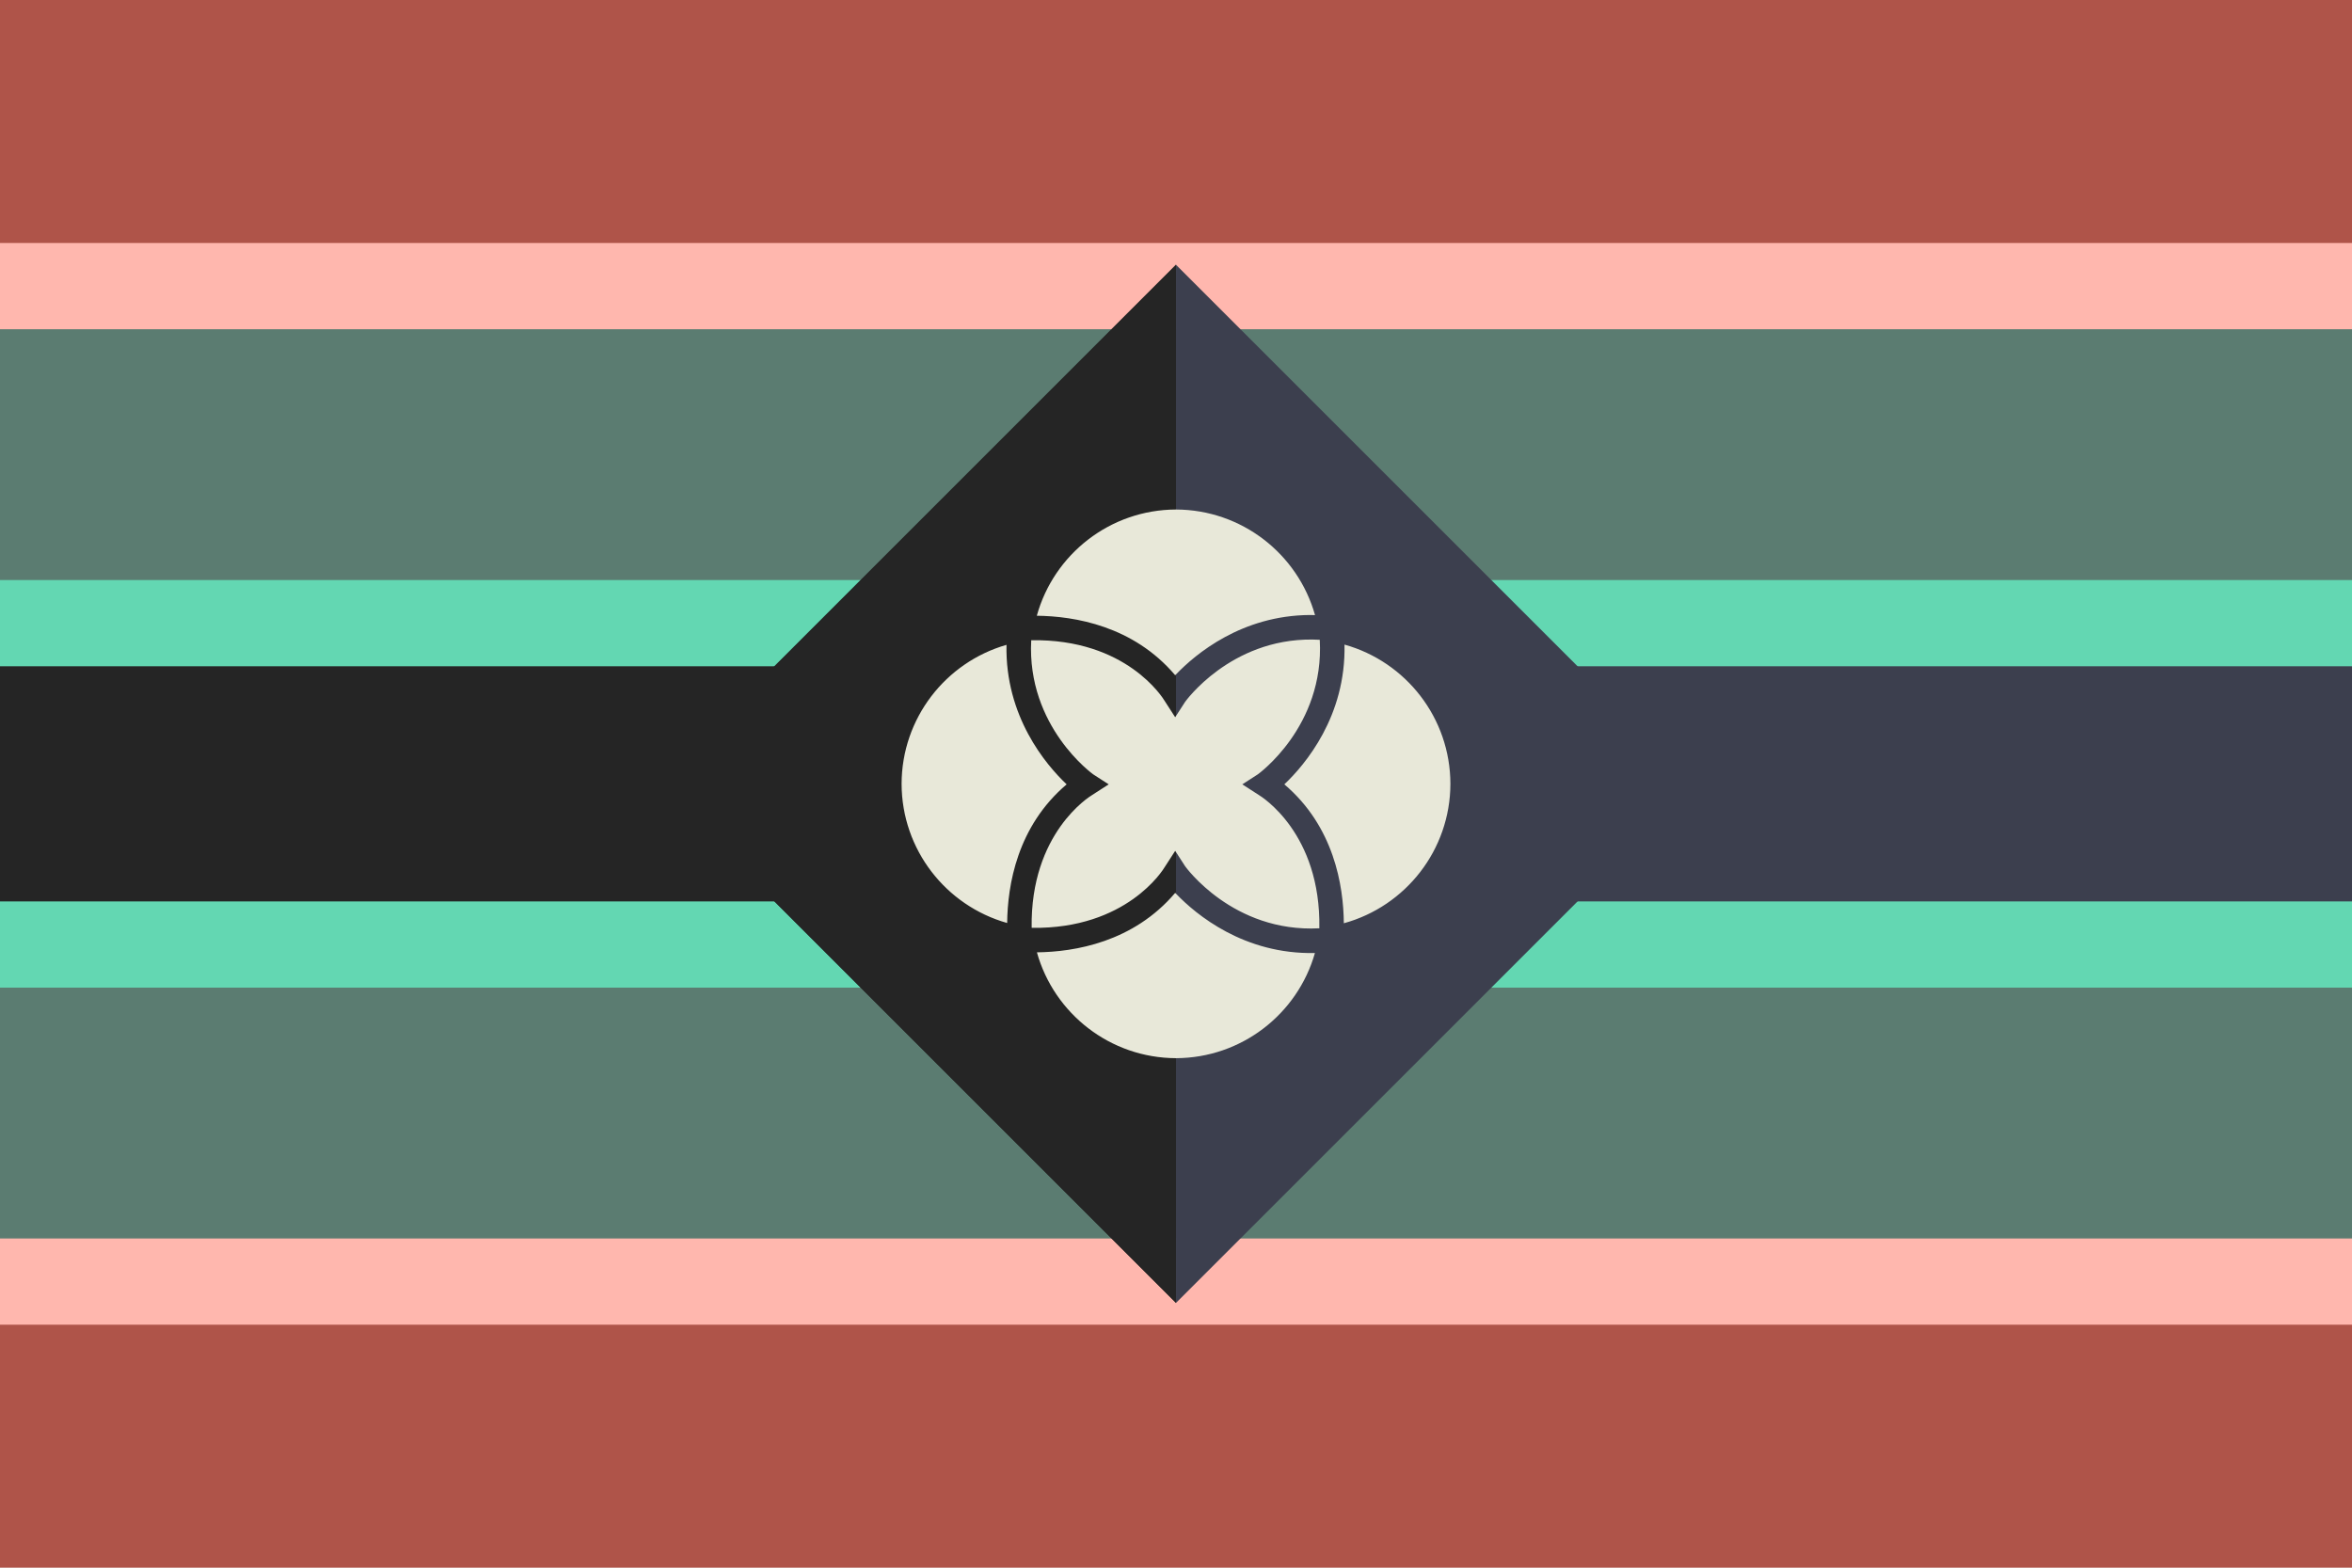 <?xml version="1.0" encoding="UTF-8" standalone="no"?>
<!-- Created with Inkscape (http://www.inkscape.org/) -->

<svg
   width="300mm"
   height="200mm"
   viewBox="0 0 300 200"
   version="1.1"
   id="svg1"
   xml:space="preserve"
   inkscape:version="1.4 (86a8ad7, 2024-10-11)"
   sodipodi:docname="name-alter.svg"
   inkscape:export-filename="fictive.png"
   inkscape:export-xdpi="96"
   inkscape:export-ydpi="96"
   xmlns:inkscape="http://www.inkscape.org/namespaces/inkscape"
   xmlns:sodipodi="http://sodipodi.sourceforge.net/DTD/sodipodi-0.dtd"
   xmlns="http://www.w3.org/2000/svg"
   xmlns:svg="http://www.w3.org/2000/svg"><sodipodi:namedview
     id="namedview1"
     pagecolor="#505050"
     bordercolor="#ffffff"
     borderopacity="1"
     inkscape:showpageshadow="0"
     inkscape:pageopacity="0"
     inkscape:pagecheckerboard="1"
     inkscape:deskcolor="#505050"
     inkscape:document-units="mm"
     inkscape:zoom="1.4142136"
     inkscape:cx="539.52248"
     inkscape:cy="438.05265"
     inkscape:window-width="1920"
     inkscape:window-height="1017"
     inkscape:window-x="-8"
     inkscape:window-y="-8"
     inkscape:window-maximized="1"
     inkscape:current-layer="layer2" /><defs
     id="defs1"><inkscape:path-effect
       effect="mirror_symmetry"
       start_point="150,0"
       end_point="150,200"
       center_point="150,100"
       id="path-effect4"
       is_visible="true"
       lpeversion="1.2"
       lpesatellites=""
       mode="vertical"
       discard_orig_path="false"
       fuse_paths="false"
       oposite_fuse="true"
       split_items="false"
       split_open="false"
       link_styles="false" /><inkscape:path-effect
       effect="mirror_symmetry"
       start_point="0,100"
       end_point="300,100"
       center_point="150,100"
       id="path-effect3"
       is_visible="true"
       lpeversion="1.2"
       lpesatellites=""
       mode="horizontal"
       discard_orig_path="false"
       fuse_paths="false"
       oposite_fuse="true"
       split_items="false"
       split_open="false"
       link_styles="false" /><inkscape:path-effect
       effect="mirror_symmetry"
       start_point="0,100"
       end_point="300,100"
       center_point="150,100"
       id="path-effect14"
       is_visible="true"
       lpeversion="1.2"
       lpesatellites=""
       mode="horizontal"
       discard_orig_path="false"
       fuse_paths="false"
       oposite_fuse="false"
       split_items="false"
       split_open="false"
       link_styles="false" /><inkscape:path-effect
       effect="mirror_symmetry"
       start_point="150,0"
       end_point="150,200"
       center_point="150,100"
       id="path-effect13"
       is_visible="true"
       lpeversion="1.2"
       lpesatellites=""
       mode="vertical"
       discard_orig_path="false"
       fuse_paths="false"
       oposite_fuse="false"
       split_items="false"
       split_open="false"
       link_styles="false" /></defs><g
     inkscape:groupmode="layer"
     id="layer2"
     inkscape:label="Flag"
     style="display:inline"><g
       id="g36"
       inkscape:label="Lower"
       style="display:inline"><rect
         style="fill:#af5449;fill-opacity:1;stroke-width:0.265"
         id="rect1"
         width="300"
         height="200"
         x="-5.5511151e-17"
         y="-1.110223e-16"
         inkscape:label="Base" /><rect
         style="fill:#ffb7ae;fill-opacity:1;stroke-width:0.265"
         id="rect3"
         width="300"
         height="138"
         x="-5.5511151e-17"
         y="31"
         inkscape:label="Thin_Top" /><rect
         style="fill:#5b7c71;fill-opacity:1;stroke-width:0.243"
         id="rect4"
         width="300"
         height="116"
         x="-5.5511151e-17"
         y="42"
         inkscape:label="Mid" /><rect
         style="fill:#63d7b2;fill-opacity:1;stroke-width:0.162"
         id="rect2"
         width="300.004"
         height="52"
         x="0"
         y="74"
         inkscape:label="Thin_Lower" /></g><g
       id="g45"
       inkscape:label="Upper"
       style="display:inline"><rect
         style="fill:#af5449;fill-opacity:1;stroke-width:0.187"
         id="rect36"
         width="300"
         height="100"
         x="-5.5511151e-17"
         y="-1.110223e-16"
         inkscape:label="Base" /><rect
         style="fill:#ffb7ae;fill-opacity:1;stroke-width:0.186"
         id="rect37"
         width="300"
         height="68.403"
         x="-5.5511151e-17"
         y="31"
         inkscape:label="Thin_Top" /><rect
         style="fill:#5b7c71;fill-opacity:1;stroke-width:0.178"
         id="rect38"
         width="300"
         height="62.493"
         x="-5.5511151e-17"
         y="42"
         inkscape:label="Mid" /><rect
         style="fill:#63d7b2;fill-opacity:1;stroke-width:0.115"
         id="rect39"
         width="300.004"
         height="26.182"
         x="0"
         y="74"
         inkscape:label="Thin_Lower" /><rect
         style="fill:#3c3f4e;fill-opacity:1;stroke-width:0.087"
         id="rect40"
         width="150"
         height="30"
         x="150"
         y="85"
         inkscape:label="Black_R" /><rect
         style="fill:#252525;fill-opacity:1;stroke-width:0.087"
         id="rect41"
         width="150"
         height="30"
         x="0"
         y="85"
         inkscape:label="Black_L" /><rect
         style="display:none;fill:#3c3f4e;fill-opacity:1;stroke-width:0.122"
         id="rect42"
         width="93.65"
         height="93.65"
         x="-11.47"
         y="129.952"
         inkscape:label="Black_Diamond"
         transform="rotate(-45)" /><path
         id="path42"
         style="fill:#3c3f4e;fill-opacity:1;stroke-width:0.122"
         inkscape:label="Black_R_Diamond"
         d="m 82.181,129.952 -93.65,93.65 H 82.18 Z"
         transform="rotate(-45)" /><path
         id="path43"
         style="display:inline;fill:#252525;fill-opacity:1;stroke-width:0.122"
         inkscape:label="Black_L_Diamond"
         d="m 82.181,129.952 h -93.65 l 3.66e-4,93.65 z"
         transform="rotate(-45)" /><path
         id="path5"
         style="display:inline;fill:#252525;fill-opacity:1;stroke-width:0.122"
         inkscape:label="Black_L_Diamond"
         d="m 82.181,129.952 h -93.65 l 3.66e-4,93.65 z"
         transform="rotate(-45)" /></g><path
       id="path2"
       style="fill:#e8e8d9;fill-opacity:1;stroke-width:1.646;stroke-linejoin:round;stroke-dasharray:none"
       d="M 150 65.002 C 141.594 65.03 134.423 70.693 132.246 78.554 C 137.089 78.611 144.554 79.85 149.897 86.142 C 149.926 86.111 149.969 86.071 150 86.04 L 150 65.002 z M 150 65.002 L 150 86.039 C 152.518 83.407 158.407 78.506 167.089 78.46 C 167.301 78.459 167.52 78.471 167.734 78.475 C 165.532 70.655 158.378 65.03 150 65.002 z M 167.392 81.59 C 156.9 81.487 151.168 89.533 151.168 89.533 L 150 91.343 L 150 100 L 150 108.708 L 151.168 110.517 C 151.168 110.517 157.225 119.014 168.282 118.428 C 168.493 106.289 160.882 101.613 160.558 101.42 L 158.458 100.064 L 160.428 98.793 C 160.428 98.793 168.954 92.716 168.337 81.624 C 168.018 81.606 167.703 81.593 167.392 81.59 z M 131.533 81.679 C 130.947 92.735 139.444 98.793 139.444 98.793 L 141.414 100.064 L 139.314 101.42 C 138.991 101.613 131.409 106.272 131.589 118.359 C 131.611 118.361 131.633 118.366 131.656 118.368 C 131.656 118.37 131.656 118.371 131.656 118.372 C 143.702 118.528 148.349 110.97 148.541 110.647 L 149.897 108.548 L 150 108.707 L 150 100 L 150 91.344 L 149.897 91.503 L 148.541 89.403 C 148.348 89.079 143.672 81.468 131.533 81.679 z M 171.492 82.235 C 171.692 91.371 166.489 97.539 163.819 100.064 C 170.141 105.433 171.362 112.945 171.408 117.786 C 179.296 115.62 184.982 108.429 185 100 C 184.982 91.6 179.337 84.429 171.492 82.235 z M 128.379 82.267 C 120.601 84.502 115.018 91.646 115 100 C 115.018 108.384 120.642 115.546 128.464 117.754 C 128.515 112.913 129.744 105.421 136.052 100.064 C 133.386 97.542 128.192 91.385 128.379 82.267 z M 149.897 113.909 C 144.558 120.195 137.101 121.438 132.259 121.496 C 134.452 129.331 141.612 134.97 150 134.998 L 150 114.014 C 149.967 113.98 149.928 113.942 149.897 113.909 z M 150 114.014 L 150 134.998 C 158.358 134.97 165.499 129.372 167.721 121.582 C 158.702 121.777 152.582 116.711 150 114.014 z "
       inkscape:label="Symbol" /></g></svg>
